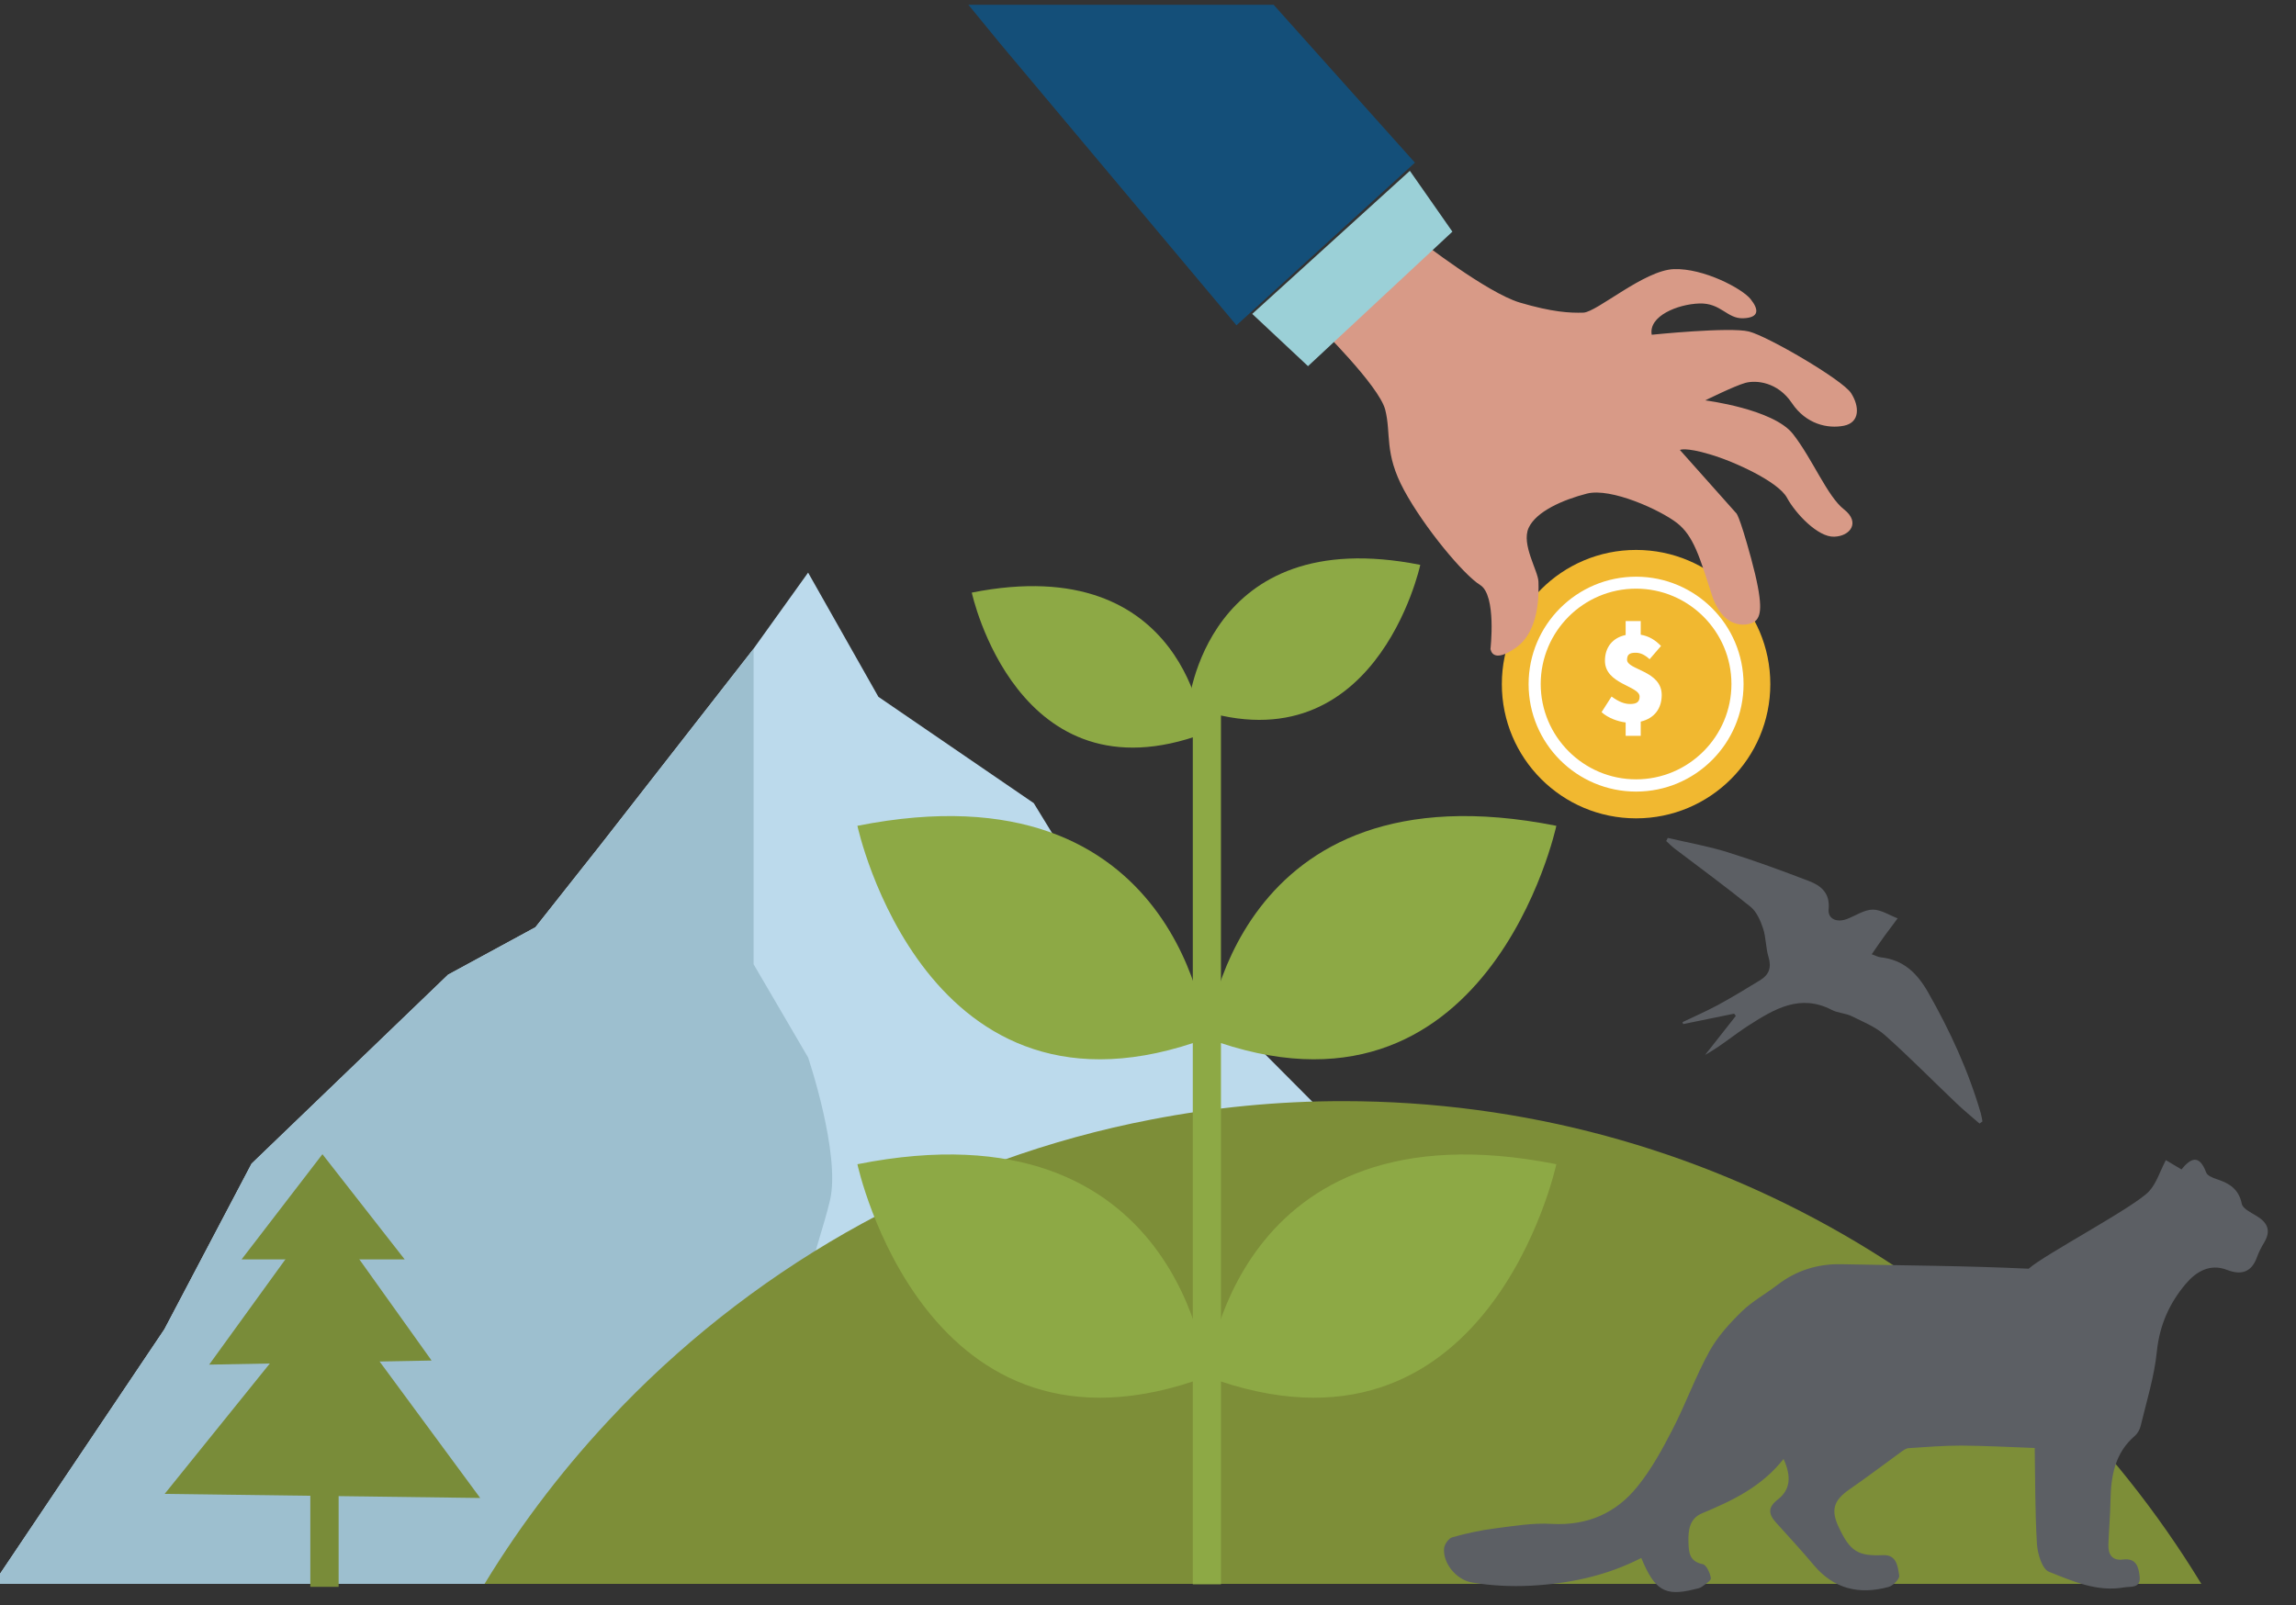 <?xml version="1.0" encoding="UTF-8"?>
<svg id="Layer_1" data-name="Layer 1" xmlns="http://www.w3.org/2000/svg" viewBox="0 0 163 114">
  <rect x="0" y="0" width="163" height="114" fill="#333333" stroke="none"/>
  <defs>
    <style>
      .cls-1 {
        fill: #fff;
      }

      .cls-2 {
        fill: #9bd0d7;
      }

      .cls-3 {
        fill: none;
        stroke: #8da945;
        stroke-miterlimit: 10;
        stroke-width: 2px;
      }

      .cls-4 {
        fill: #9dbfcf;
      }

      .cls-5 {
        fill: #144f79;
      }

      .cls-6 {
        fill: #f1b830;
      }

      .cls-7 {
        fill: #5c5f64;
      }

      .cls-8 {
        fill: #d89a87;
      }

      .cls-9 {
        fill: #798c39;
      }

      .cls-10 {
        fill: #7d8e38;
      }

      .cls-11 {
        fill: #bcdaec;
      }

      .cls-12 {
        fill: #8da945;
      }
    </style>
  </defs>
  <g>
    <polygon class="cls-11" points="96.11 103.62 97.66 108.65 86.04 107.82 74.42 106.13 68.99 109.5 68.24 112.47 18.64 112.47 18.64 110.34 15.69 112.47 -.48 112.47 11.67 94.39 17.86 82.63 31.81 69.21 38.01 65.84 42.65 59.97 53.5 46.06 57.37 40.66 62.36 49.48 73.39 57.03 75.19 59.97 77.51 62.49 88.36 73.4 94.42 79.49 109.28 94.39 115.73 99.84 118.57 103.62 96.11 103.62"/>
    <path class="cls-4" d="M59.99,112.47H-.48l12.15-18.08,6.19-11.76,13.95-13.42,6.2-3.36,4.64-5.87,10.85-13.91v22.4l3.87,6.62s2.33,6.9,1.55,10.16c-.77,3.27-3.71,11.09-2.64,13.06,.28,.52,.3,1.18,.18,1.92-.32,2.07-1.55,4.71-.18,6.28,1.67,1.92,2.46,2.79,3.71,5.96Z"/>
  </g>
  <path class="cls-10" d="M156.28,112.47H34.4c2.69-4.42,5.85-8.52,9.41-12.24,.12-.13,.23-.25,.36-.38,9.96-10.27,22.99-17.56,37.6-20.36,4.4-.85,8.93-1.3,13.57-1.3,25.82,0,48.43,13.73,60.94,34.28Z"/>
  <path class="cls-7" d="M144.46,102.82c-1.94-.07-3.59-.16-5.23-.17-1.24,0-2.48,.1-3.72,.18-.21,.01-.42,.18-.6,.31-1.21,.88-2.41,1.79-3.64,2.64-1.09,.76-1.31,1.45-.73,2.67,.81,1.73,1.38,2.06,3.15,1.98,.97-.04,1.04,.82,1.14,1.45,.04,.24-.44,.73-.76,.81-2.07,.56-3.88,.15-5.31-1.56-.87-1.04-1.79-2.03-2.69-3.03-.54-.6-.56-1.08,.14-1.62,.91-.71,.97-1.65,.41-2.88-1.58,2-3.66,2.97-5.79,3.86-.89,.37-.99,1.21-.96,2.06,.02,.73,.07,1.36,1.01,1.55,.26,.05,.52,.62,.58,.99,.03,.17-.4,.44-.65,.62-.15,.11-.36,.13-.55,.18-2.05,.51-2.79,.08-3.74-2.23-2.47,1.27-5.13,1.83-7.87,1.97-1.37,.07-2.76,0-4.11-.22-1.19-.19-2.12-1.42-2.02-2.44,.03-.29,.33-.71,.59-.78,.99-.28,2.01-.5,3.03-.63,1.33-.17,2.69-.4,4.02-.32,2.53,.14,4.58-.76,6.11-2.68,.98-1.22,1.75-2.63,2.47-4.03,.94-1.82,1.63-3.76,2.62-5.55,.58-1.05,1.43-1.98,2.3-2.83,.74-.72,1.68-1.23,2.51-1.87,1.34-1.03,2.85-1.51,4.53-1.48,4.44,.09,8.89,.11,13.32,.32,2.23,.11-1.49,1.33,0,0,1.14-1.02,7.53-4.38,8.56-5.51,.51-.56,.75-1.37,1.18-2.2,.31,.18,.68,.4,1.11,.66,.62-.77,1.25-1.13,1.75,.21,.08,.23,.47,.39,.75,.48,.89,.29,1.57,.7,1.78,1.75,.07,.34,.63,.61,1.01,.84,.8,.47,1.1,1.04,.58,1.91-.2,.33-.38,.68-.51,1.04-.38,1.06-1.1,1.3-2.11,.91-1.25-.49-2.23,.14-2.95,.99-1.16,1.37-1.86,2.94-2.05,4.81-.18,1.78-.73,3.53-1.15,5.28-.06,.25-.21,.52-.4,.69-1.43,1.22-1.71,2.86-1.74,4.61-.02,1.04-.11,2.08-.15,3.13-.02,.69,.27,1.15,1.03,1.05,.94-.12,1.11,.51,1.19,1.19,.1,.88-.64,.71-1.11,.79-1.91,.34-3.64-.44-5.33-1.11-.48-.19-.8-1.26-.85-1.95-.14-2.3-.12-4.61-.16-6.87Z"/>
  <g>
    <path class="cls-12" d="M85.68,73.72s1.76-19.66,24.81-15.08c0,0-4.83,22.5-24.81,15.08Z"/>
    <path class="cls-12" d="M84.36,50.12s1.17-13.05,16.47-10.01c0,0-3.21,14.94-16.47,10.01Z"/>
    <path class="cls-12" d="M85.46,52.09s-1.17-13.05-16.47-10.01c0,0,3.21,14.94,16.47,10.01Z"/>
    <path class="cls-12" d="M85.68,97.75s1.76-19.66,24.81-15.08c0,0-4.83,22.5-24.81,15.08Z"/>
    <path class="cls-12" d="M85.68,73.72s-1.76-19.66-24.81-15.08c0,0,4.83,22.5,24.81,15.08Z"/>
    <path class="cls-12" d="M85.68,97.75s-1.76-19.66-24.81-15.08c0,0,4.83,22.5,24.81,15.08Z"/>
    <line class="cls-3" x1="85.68" y1="48.88" x2="85.68" y2="112.5"/>
  </g>
  <path class="cls-7" d="M140.53,79.78c-.55-.48-1.13-.95-1.66-1.46-1.69-1.61-3.33-3.28-5.07-4.83-.66-.58-1.53-.93-2.34-1.33-.44-.22-.99-.22-1.42-.45-2.25-1.16-4.07-.06-5.86,1.08-1.05,.67-2,1.49-3.13,2.12,.73-.92,1.45-1.85,2.18-2.77-.04-.05-.08-.11-.12-.16-1.21,.25-2.42,.49-3.62,.74-.01-.05-.03-.09-.04-.14,.84-.4,1.7-.78,2.52-1.22,1.02-.56,2.02-1.16,3.01-1.77,.61-.38,.8-.9,.57-1.64-.2-.66-.17-1.39-.39-2.04-.18-.54-.45-1.16-.87-1.51-1.75-1.42-3.57-2.75-5.36-4.11-.23-.17-.43-.38-.64-.57,.04-.07,.07-.15,.11-.22,1.41,.33,2.85,.58,4.23,1.01,1.96,.61,3.88,1.32,5.79,2.05,.87,.33,1.51,.87,1.4,2-.07,.69,.58,.98,1.32,.69,.6-.23,1.2-.65,1.81-.66,.59,0,1.18,.4,1.77,.62-.3,.41-.61,.81-.91,1.22-.31,.42-.6,.86-.93,1.33,.25,.09,.44,.2,.65,.22,1.62,.18,2.58,1.13,3.36,2.5,1.56,2.74,2.86,5.57,3.74,8.6,.05,.18,.07,.36,.11,.55-.06,.05-.12,.09-.19,.14Z"/>
  <g>
    <circle class="cls-6" cx="116.15" cy="48.58" r="9.53"/>
    <path class="cls-1" d="M116.15,56.21c-4.21,0-7.63-3.42-7.63-7.63s3.42-7.63,7.63-7.63,7.63,3.42,7.63,7.63-3.42,7.63-7.63,7.63Zm0-14.41c-3.74,0-6.77,3.04-6.77,6.77s3.04,6.77,6.77,6.77,6.77-3.04,6.77-6.77-3.04-6.77-6.77-6.77Z"/>
    <path class="cls-1" d="M115.4,51.3c-.54-.07-1.22-.3-1.7-.73l.71-1.11c.52,.38,.92,.53,1.32,.53,.48,0,.67-.16,.67-.53,0-.76-2.46-.87-2.46-2.54,0-.96,.54-1.63,1.47-1.83v-.99h1.07v.97c.6,.1,1.06,.4,1.44,.8l-.81,.94c-.34-.31-.64-.46-.99-.46-.41,0-.61,.11-.61,.5,0,.73,2.46,.76,2.46,2.5,0,.93-.49,1.65-1.49,1.89v1.01h-1.07v-.95Z"/>
  </g>
  <path class="cls-8" d="M105.81,46.12s.45-3.85-.73-4.58c-1.18-.73-3.97-4.09-5.4-6.73-1.43-2.64-.9-4-1.34-5.72-.44-1.71-4.8-5.99-4.8-5.99l7.29-6s4.73,3.68,7.05,4.38c2.33,.69,3.58,.75,4.53,.72s4.32-3.02,6.43-3.09,4.84,1.38,5.44,2.13c.6,.75,.62,1.32-.53,1.36s-1.57-1.1-3.11-1.05c-1.53,.05-3.62,.89-3.38,2.22,0,0,5.55-.57,6.9-.23,1.35,.34,6.64,3.43,7.25,4.37,.61,.94,.64,2.09-.5,2.32s-2.69-.1-3.7-1.61-2.55-1.64-3.31-1.43-2.84,1.24-2.84,1.24c0,0,4.84,.61,6.23,2.39,1.39,1.78,2.44,4.43,3.62,5.35,1.18,.92,.45,1.91-.7,1.94-1.15,.04-2.74-1.64-3.35-2.77-.61-1.13-3.73-2.57-5.48-3.08-1.74-.52-2.12-.31-2.12-.31l3.99,4.48s.19,0,1.07,3.23c.87,3.23,.71,4.01,.34,4.4s-2.28,.84-3.13-1.82c-.86-2.66-1.29-4.18-2.47-5.1-1.18-.92-4.69-2.53-6.4-2.09s-3.61,1.27-4.14,2.44,.68,3.05,.7,3.82,.11,3.45-1.57,4.66c-1.69,1.21-1.82,.16-1.82,.16Z"/>
  <polygon class="cls-2" points="88.9 22.29 100.09 12.13 103.11 16.45 92.86 26 88.9 22.29"/>
  <polygon class="cls-5" points="100.45 11.55 87.78 23.1 71.01 3.1 68.75 .34 90.42 .34 100.45 11.55"/>
  <g>
    <polygon class="cls-9" points="22.89 81.96 17.15 89.43 28.73 89.43 22.89 81.96"/>
    <polygon class="cls-9" points="20.88 88.57 14.85 96.9 30.64 96.61 24.9 88.57 20.88 88.57"/>
    <polygon class="cls-9" points="20.02 95.75 11.69 106.08 34.09 106.37 26.05 95.46 20.02 95.75"/>
    <rect class="cls-9" x="22.03" y="106.08" width="2.01" height="6.6"/>
  </g>
</svg>